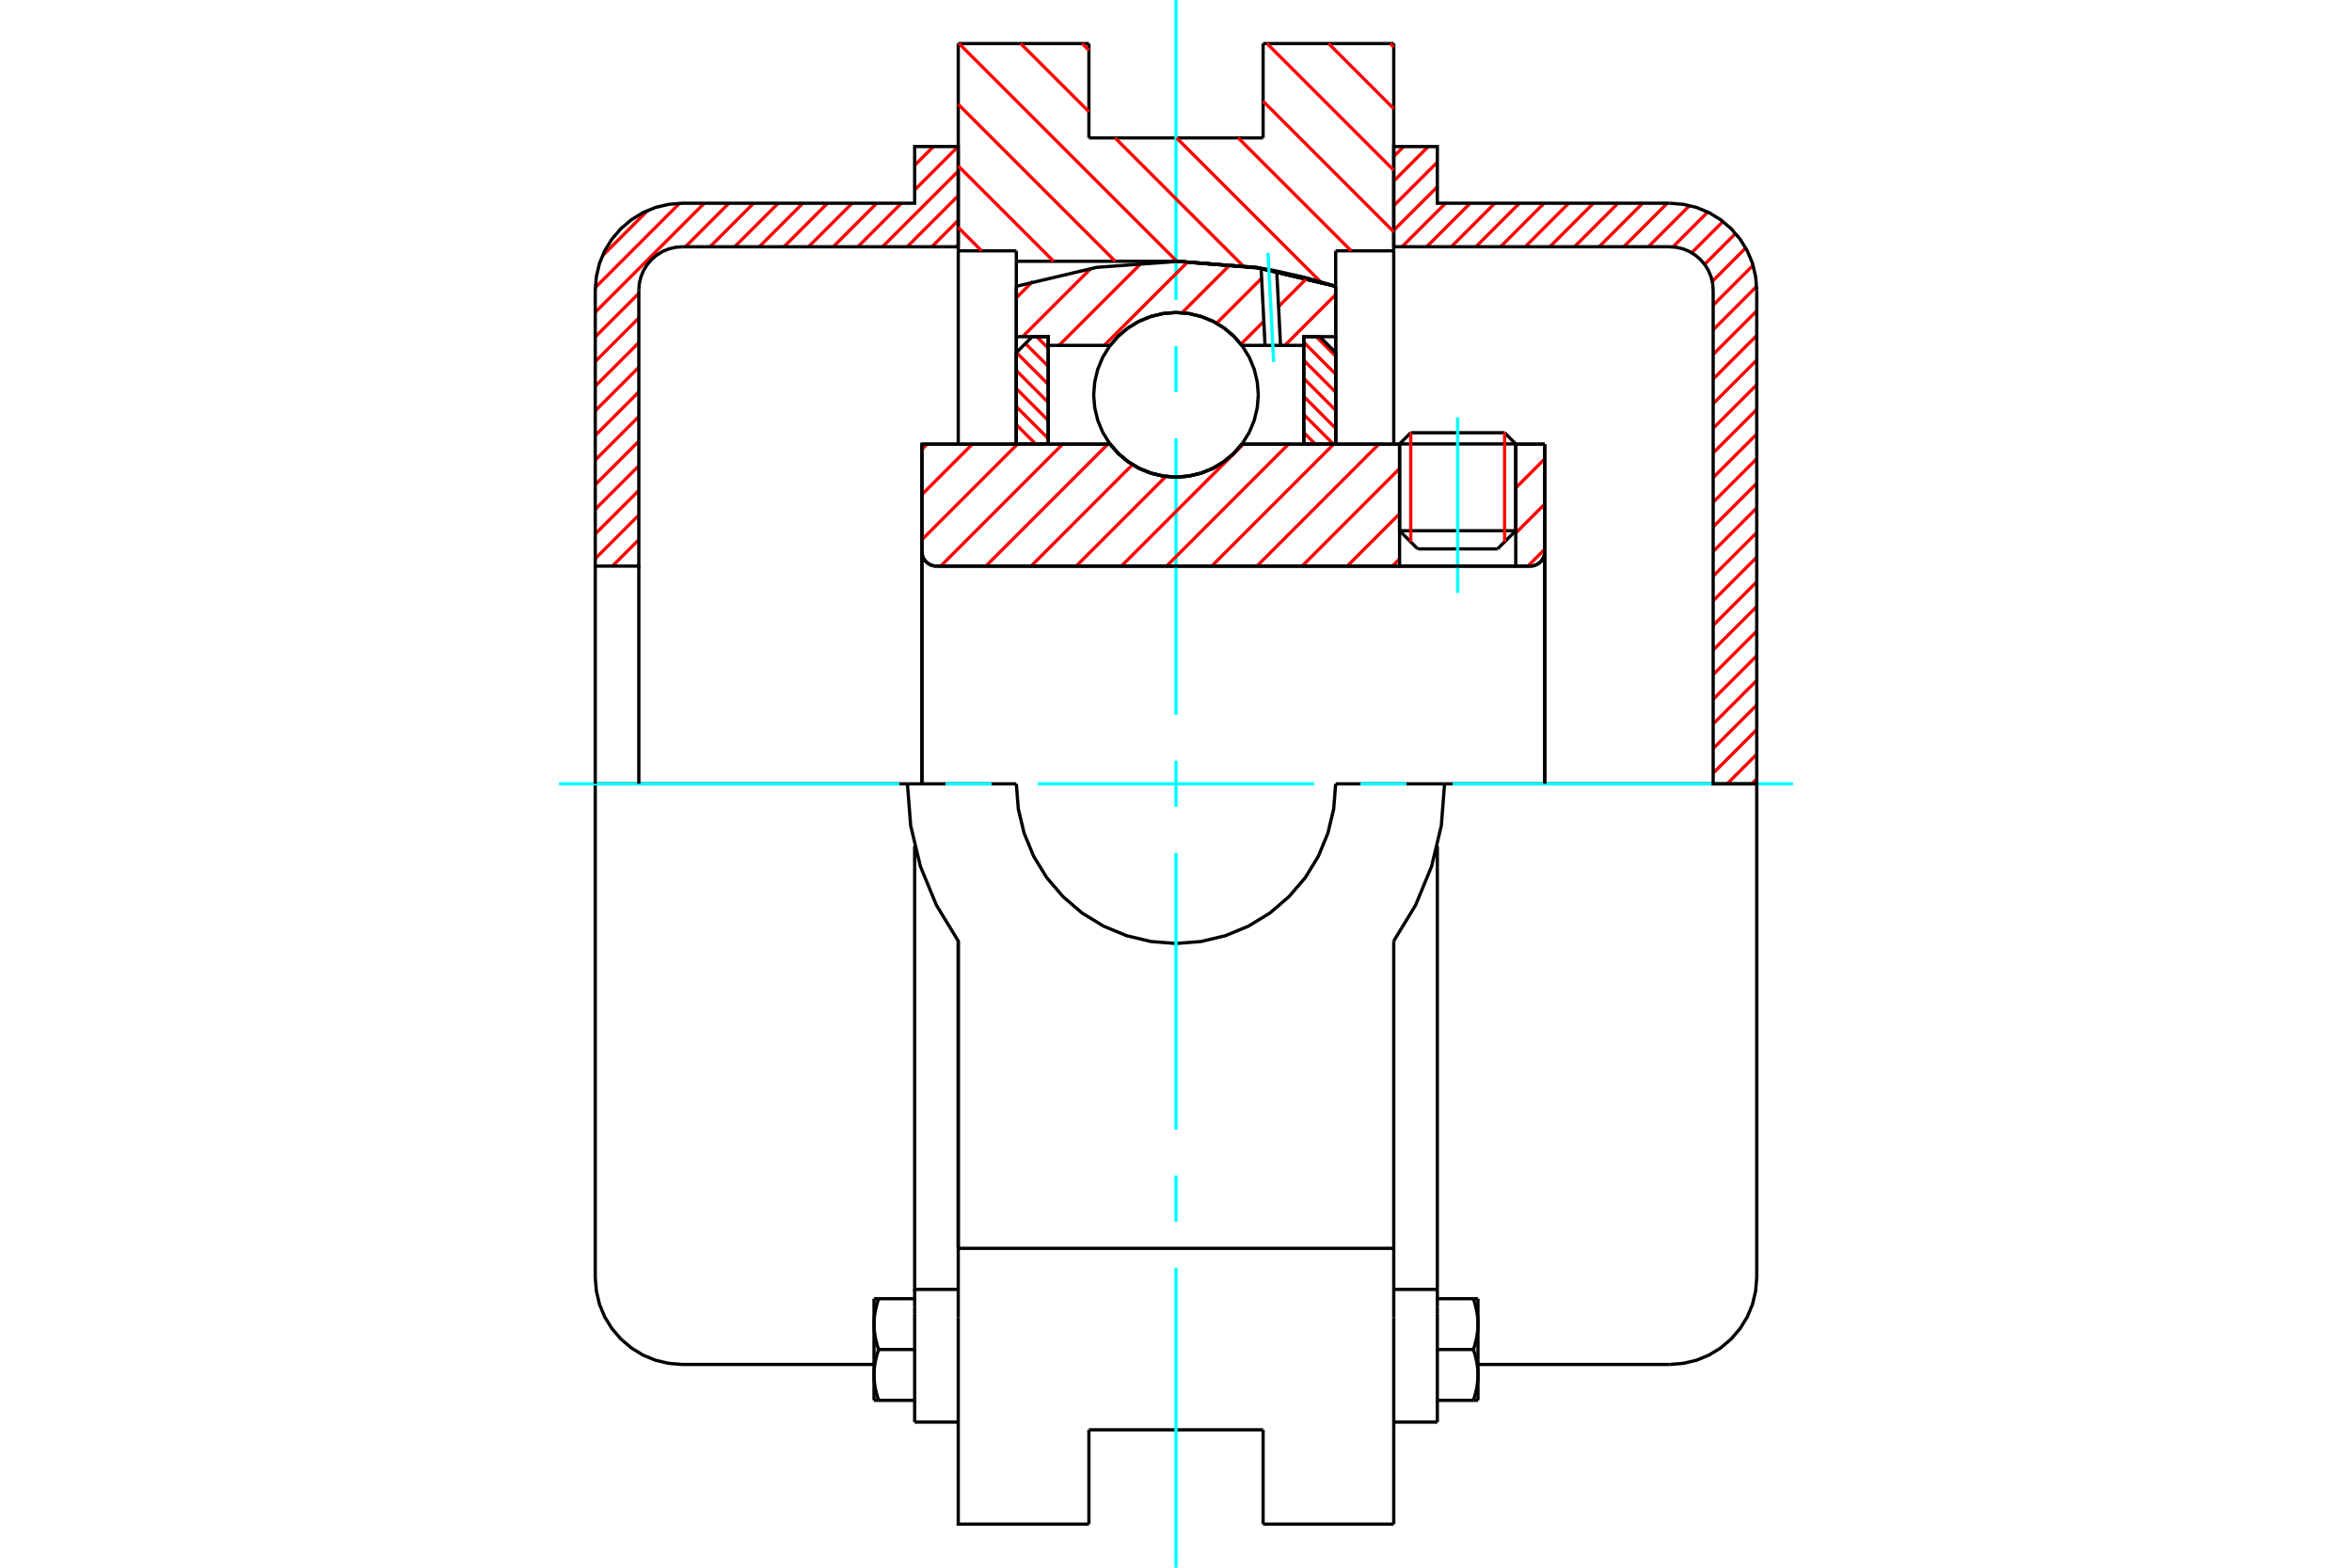 <?xml version="1.0" standalone="no"?>
<!DOCTYPE svg PUBLIC "-//W3C//DTD SVG 1.1//EN"
	"http://www.w3.org/Graphics/SVG/1.1/DTD/svg11.dtd">
<svg xmlns="http://www.w3.org/2000/svg" height="100%" width="100%" viewBox="0 0 36000 24000">
	<rect x="-1800" y="-1200" width="39600" height="26400" style="fill:#FFF"/>
	<g style="fill:none; fill-rule:evenodd" transform="matrix(1 0 0 1 0 0)">
		<g style="fill:none; stroke:#000; stroke-width:50; shape-rendering:geometricPrecision">
			<line x1="23200" y1="6796" x2="21422" y2="6796"/>
			<line x1="21593" y1="6625" x2="23030" y2="6625"/>
			<line x1="21422" y1="8125" x2="23200" y2="8125"/>
			<line x1="22922" y1="8403" x2="21700" y2="8403"/>
			<polyline points="23422,8667 23457,8664 23491,8656 23523,8642 23553,8624 23579,8602 23602,8575 23620,8545 23634,8513 23642,8479 23644,8444"/>
			<line x1="23644" y1="6800" x2="23644" y2="8444"/>
			<line x1="23200" y1="6800" x2="23644" y2="6800"/>
			<line x1="19008" y1="6800" x2="21422" y2="6800"/>
			<polyline points="16992,6800 17120,6946 17270,7071 17437,7171 17617,7244 17806,7289 18000,7304 18194,7289 18383,7244 18563,7171 18730,7071 18880,6946 19008,6800"/>
			<line x1="14111" y1="6800" x2="16992" y2="6800"/>
			<line x1="14111" y1="8444" x2="14111" y2="6800"/>
			<polyline points="14111,8444 14114,8479 14122,8513 14135,8545 14154,8575 14176,8602 14203,8624 14232,8642 14265,8656 14299,8664 14333,8667"/>
			<line x1="23422" y1="8667" x2="14333" y2="8667"/>
			<line x1="23644" y1="8444" x2="23644" y2="12000"/>
			<line x1="14111" y1="8444" x2="14111" y2="12000"/>
			<line x1="21593" y1="6625" x2="21422" y2="6796"/>
			<line x1="23200" y1="6796" x2="23030" y2="6625"/>
			<line x1="22922" y1="8403" x2="23200" y2="8125"/>
			<line x1="21422" y1="8125" x2="21700" y2="8403"/>
			<line x1="21422" y1="6796" x2="21422" y2="8125"/>
			<line x1="23200" y1="8125" x2="23200" y2="6796"/>
			<line x1="21333" y1="667" x2="21333" y2="3840"/>
			<line x1="19333" y1="667" x2="21333" y2="667"/>
			<line x1="19333" y1="2111" x2="19333" y2="667"/>
			<line x1="16667" y1="2111" x2="19333" y2="2111"/>
			<line x1="16667" y1="667" x2="16667" y2="2111"/>
			<line x1="14667" y1="667" x2="16667" y2="667"/>
			<line x1="14667" y1="3840" x2="14667" y2="667"/>
			<line x1="15556" y1="3840" x2="14667" y2="3840"/>
			<line x1="15556" y1="4000" x2="15556" y2="3840"/>
			<line x1="18000" y1="4000" x2="15556" y2="4000"/>
			<polyline points="20444,4383 19237,4096 18000,4000"/>
			<line x1="20444" y1="3840" x2="20444" y2="4383"/>
			<line x1="21333" y1="3840" x2="20444" y2="3840"/>
			<line x1="22111" y1="12000" x2="20444" y2="12000"/>
			<line x1="15556" y1="12000" x2="13889" y2="12000"/>
			<polyline points="15556,12000 15586,12382 15675,12755 15822,13110 16022,13437 16272,13728 16563,13978 16890,14178 17245,14325 17618,14414 18000,14444 18382,14414 18755,14325 19110,14178 19437,13978 19728,13728 19978,13437 20178,13110 20325,12755 20414,12382 20444,12000"/>
			<polyline points="13889,12000 13939,12640 14088,13264 14333,13858 14667,14406 14667,19111"/>
			<line x1="21333" y1="19111" x2="14667" y2="19111"/>
			<line x1="21333" y1="14406" x2="21333" y2="19111"/>
			<polyline points="21333,14406 21667,13858 21912,13264 22061,12640 22111,12000"/>
			<line x1="21333" y1="20167" x2="21333" y2="19111"/>
			<line x1="21333" y1="22622" x2="21333" y2="20167"/>
			<line x1="21333" y1="23333" x2="21333" y2="22622"/>
			<line x1="21333" y1="3840" x2="21333" y2="6800"/>
			<line x1="20444" y1="4383" x2="20444" y2="6800"/>
			<line x1="15556" y1="6800" x2="15556" y2="4000"/>
			<line x1="14667" y1="6800" x2="14667" y2="3840"/>
			<line x1="16667" y1="22622" x2="16667" y2="21889"/>
			<line x1="16667" y1="23333" x2="16667" y2="22622"/>
			<line x1="16667" y1="21889" x2="19333" y2="21889"/>
			<line x1="19333" y1="22622" x2="19333" y2="23333"/>
			<line x1="19333" y1="21889" x2="19333" y2="22622"/>
			<line x1="14667" y1="20167" x2="14667" y2="22622"/>
			<line x1="19333" y1="23333" x2="21333" y2="23333"/>
			<polyline points="14667,22622 14667,23333 16667,23333"/>
			<line x1="14667" y1="20167" x2="14667" y2="19111"/>
			<polyline points="20444,4383 19237,4096 18000,4000"/>
			<line x1="14000" y1="20105" x2="14000" y2="21771"/>
			<line x1="14000" y1="20006" x2="14000" y2="20105"/>
			<line x1="14000" y1="19740" x2="14000" y2="20006"/>
			<polyline points="14000,12953 14000,19740 14667,19740"/>
			<polyline points="13378,21049 13378,21060 13378,21071 13378,21081 13379,21092 13379,21102 13380,21113 13381,21124 13381,21134 13382,21145 13383,21156 13385,21166 13386,21177 13387,21188 13389,21199 13390,21209 13392,21220 13394,21231 13396,21242 13398,21253 13400,21264 13402,21275 13405,21286 13407,21297 13410,21309 13413,21320 13416,21331 13419,21343 13422,21354 13425,21366 13428,21378 13432,21390 13436,21401 13439,21414 13443,21426 13447,21438"/>
			<line x1="13378" y1="21438" x2="13378" y2="21049"/>
			<line x1="13447" y1="21438" x2="13378" y2="21438"/>
			<polyline points="13378,20271 13378,20282 13378,20293 13378,20303 13379,20314 13379,20325 13380,20335 13381,20346 13381,20357 13382,20367 13383,20378 13385,20389 13386,20399 13387,20410 13389,20421 13390,20432 13392,20442 13394,20453 13396,20464 13398,20475 13400,20486 13402,20497 13405,20508 13407,20519 13410,20531 13413,20542 13416,20553 13419,20565 13422,20576 13425,20588 13428,20600 13432,20612 13436,20624 13439,20636 13443,20648 13447,20660"/>
			<line x1="13378" y1="21049" x2="13378" y2="20271"/>
			<polyline points="13447,20660 13443,20673 13439,20685 13436,20697 13432,20709 13428,20721 13425,20732 13422,20744 13419,20756 13416,20767 13413,20778 13410,20790 13407,20801 13405,20812 13402,20823 13400,20834 13398,20845 13396,20856 13394,20867 13392,20878 13390,20889 13389,20900 13387,20910 13386,20921 13385,20932 13383,20943 13382,20953 13381,20964 13381,20975 13380,20985 13379,20996 13379,21006 13378,21017 13378,21028 13378,21038 13378,21049"/>
			<line x1="13378" y1="19882" x2="13447" y2="19882"/>
			<line x1="13378" y1="20271" x2="13378" y2="19882"/>
			<polyline points="13447,19882 13443,19895 13439,19907 13436,19919 13432,19931 13428,19943 13425,19955 13422,19966 13419,19978 13416,19989 13413,20001 13410,20012 13407,20023 13405,20034 13402,20046 13400,20057 13398,20068 13396,20079 13394,20089 13392,20100 13390,20111 13389,20122 13387,20133 13386,20143 13385,20154 13383,20165 13382,20175 13381,20186 13381,20197 13380,20207 13379,20218 13379,20229 13378,20239 13378,20250 13378,20261 13378,20271"/>
			<line x1="14000" y1="20660" x2="13447" y2="20660"/>
			<line x1="14000" y1="19882" x2="13447" y2="19882"/>
			<line x1="14000" y1="21438" x2="13447" y2="21438"/>
			<line x1="10444" y1="12000" x2="9111" y2="12000"/>
			<line x1="13889" y1="12000" x2="10444" y2="12000"/>
			<line x1="9111" y1="12000" x2="9111" y2="19556"/>
			<line x1="14667" y1="14406" x2="14667" y2="19111"/>
			<line x1="14000" y1="21771" x2="14667" y2="21771"/>
			<polyline points="9111,19556 9128,19764 9176,19968 9256,20161 9366,20339 9502,20498 9661,20634 9839,20744 10032,20824 10236,20872 10444,20889 13378,20889"/>
			<line x1="21333" y1="19740" x2="22000" y2="19740"/>
			<line x1="22000" y1="20006" x2="22000" y2="19740"/>
			<line x1="22000" y1="20105" x2="22000" y2="20006"/>
			<line x1="22000" y1="21771" x2="22000" y2="20105"/>
			<line x1="22000" y1="19740" x2="22000" y2="12953"/>
			<line x1="22553" y1="19882" x2="22622" y2="19882"/>
			<polyline points="22622,20271 22622,20261 22622,20250 22622,20239 22621,20229 22621,20218 22620,20207 22619,20197 22619,20186 22618,20175 22617,20165 22615,20154 22614,20143 22613,20133 22611,20122 22610,20111 22608,20100 22606,20089 22604,20079 22602,20068 22600,20057 22598,20046 22595,20034 22593,20023 22590,20012 22587,20001 22584,19989 22581,19978 22578,19966 22575,19955 22572,19943 22568,19931 22564,19919 22561,19907 22557,19895 22553,19882"/>
			<line x1="22622" y1="19882" x2="22622" y2="20271"/>
			<polyline points="22622,21049 22622,21038 22622,21028 22622,21017 22621,21006 22621,20996 22620,20985 22619,20975 22619,20964 22618,20953 22617,20943 22615,20932 22614,20921 22613,20910 22611,20900 22610,20889 22608,20878 22606,20867 22604,20856 22602,20845 22600,20834 22598,20823 22595,20812 22593,20801 22590,20790 22587,20778 22584,20767 22581,20756 22578,20744 22575,20732 22572,20721 22568,20709 22564,20697 22561,20685 22557,20673 22553,20660"/>
			<line x1="22622" y1="20271" x2="22622" y2="21049"/>
			<polyline points="22553,20660 22557,20648 22561,20636 22564,20624 22568,20612 22572,20600 22575,20588 22578,20576 22581,20565 22584,20553 22587,20542 22590,20531 22593,20519 22595,20508 22598,20497 22600,20486 22602,20475 22604,20464 22606,20453 22608,20442 22610,20432 22611,20421 22613,20410 22614,20399 22615,20389 22617,20378 22618,20367 22619,20357 22619,20346 22620,20335 22621,20325 22621,20314 22622,20303 22622,20293 22622,20282 22622,20271"/>
			<line x1="22622" y1="21438" x2="22553" y2="21438"/>
			<line x1="22622" y1="21049" x2="22622" y2="21438"/>
			<polyline points="22553,21438 22557,21426 22561,21414 22564,21401 22568,21390 22572,21378 22575,21366 22578,21354 22581,21343 22584,21331 22587,21320 22590,21309 22593,21297 22595,21286 22598,21275 22600,21264 22602,21253 22604,21242 22606,21231 22608,21220 22610,21209 22611,21199 22613,21188 22614,21177 22615,21166 22617,21156 22618,21145 22619,21134 22619,21124 22620,21113 22621,21102 22621,21092 22622,21081 22622,21071 22622,21060 22622,21049"/>
			<line x1="22000" y1="21438" x2="22553" y2="21438"/>
			<line x1="22000" y1="20660" x2="22553" y2="20660"/>
			<line x1="22000" y1="19882" x2="22553" y2="19882"/>
			<line x1="25556" y1="12000" x2="22111" y2="12000"/>
			<line x1="26889" y1="12000" x2="25556" y2="12000"/>
			<line x1="26889" y1="19556" x2="26889" y2="12000"/>
			<line x1="21333" y1="21771" x2="22000" y2="21771"/>
			<polyline points="25556,20889 25764,20872 25968,20824 26161,20744 26339,20634 26498,20498 26634,20339 26744,20161 26824,19968 26872,19764 26889,19556"/>
			<line x1="22622" y1="20889" x2="25556" y2="20889"/>
		</g>
		<g style="fill:none; stroke:#0FF; stroke-width:50; shape-rendering:geometricPrecision">
			<line x1="22311" y1="9077" x2="22311" y2="6389"/>
			<line x1="8556" y1="12000" x2="13767" y2="12000"/>
			<line x1="14472" y1="12000" x2="15178" y2="12000"/>
			<line x1="15883" y1="12000" x2="20117" y2="12000"/>
			<line x1="20822" y1="12000" x2="21528" y2="12000"/>
			<line x1="22233" y1="12000" x2="27444" y2="12000"/>
			<line x1="18000" y1="24000" x2="18000" y2="19408"/>
			<line x1="18000" y1="18703" x2="18000" y2="17997"/>
			<line x1="18000" y1="17292" x2="18000" y2="13058"/>
			<line x1="18000" y1="12353" x2="18000" y2="11647"/>
			<line x1="18000" y1="10942" x2="18000" y2="6708"/>
			<line x1="18000" y1="6003" x2="18000" y2="5297"/>
			<line x1="18000" y1="4592" x2="18000" y2="0"/>
		</g>
		<g style="fill:none; stroke:#F00; stroke-width:50; shape-rendering:geometricPrecision">
			<line x1="26889" y1="11924" x2="26813" y2="12000"/>
			<line x1="26889" y1="11547" x2="26436" y2="12000"/>
			<line x1="26889" y1="11170" x2="26222" y2="11837"/>
			<line x1="26889" y1="10793" x2="26222" y2="11460"/>
			<line x1="26889" y1="10416" x2="26222" y2="11083"/>
			<line x1="26889" y1="10039" x2="26222" y2="10705"/>
			<line x1="26889" y1="9662" x2="26222" y2="10328"/>
			<line x1="26889" y1="9285" x2="26222" y2="9951"/>
			<line x1="26889" y1="8907" x2="26222" y2="9574"/>
			<line x1="26889" y1="8530" x2="26222" y2="9197"/>
			<line x1="26889" y1="8153" x2="26222" y2="8820"/>
			<line x1="26889" y1="7776" x2="26222" y2="8443"/>
			<line x1="26889" y1="7399" x2="26222" y2="8066"/>
			<line x1="26889" y1="7022" x2="26222" y2="7689"/>
			<line x1="26889" y1="6645" x2="26222" y2="7311"/>
			<line x1="26889" y1="6268" x2="26222" y2="6934"/>
			<line x1="26889" y1="5890" x2="26222" y2="6557"/>
			<line x1="26889" y1="5513" x2="26222" y2="6180"/>
			<line x1="26889" y1="5136" x2="26222" y2="5803"/>
			<line x1="26889" y1="4759" x2="26222" y2="5426"/>
			<line x1="26887" y1="4384" x2="26222" y2="5049"/>
			<line x1="26832" y1="4062" x2="26222" y2="4672"/>
			<line x1="26720" y1="3796" x2="26208" y2="4309"/>
			<line x1="26565" y1="3574" x2="26091" y2="4048"/>
			<line x1="26372" y1="3391" x2="25893" y2="3870"/>
			<line x1="26139" y1="3246" x2="25605" y2="3780"/>
			<line x1="25861" y1="3147" x2="25230" y2="3778"/>
			<line x1="25520" y1="3111" x2="24853" y2="3778"/>
			<line x1="25143" y1="3111" x2="24476" y2="3778"/>
			<line x1="24766" y1="3111" x2="24099" y2="3778"/>
			<line x1="24389" y1="3111" x2="23722" y2="3778"/>
			<line x1="24011" y1="3111" x2="23345" y2="3778"/>
			<line x1="23634" y1="3111" x2="22968" y2="3778"/>
			<line x1="23257" y1="3111" x2="22590" y2="3778"/>
			<line x1="22880" y1="3111" x2="22213" y2="3778"/>
			<line x1="22503" y1="3111" x2="21836" y2="3778"/>
			<line x1="22126" y1="3111" x2="21459" y2="3778"/>
			<line x1="22000" y1="2860" x2="21333" y2="3526"/>
			<line x1="22000" y1="2483" x2="21333" y2="3149"/>
			<line x1="21861" y1="2244" x2="21333" y2="2772"/>
			<line x1="21484" y1="2244" x2="21333" y2="2395"/>
		</g>
		<g style="fill:none; stroke:#000; stroke-width:50; shape-rendering:geometricPrecision">
			<polyline points="21333,3778 21333,2244 22000,2244 22000,3111 25556,3111"/>
			<polyline points="26889,4444 26872,4236 26824,4032 26744,3839 26634,3661 26498,3502 26339,3366 26161,3256 25968,3176 25764,3128 25556,3111"/>
			<polyline points="26889,4444 26889,12000 26222,12000 26222,4444 26214,4340 26190,4238 26150,4142 26095,4053 26027,3973 25947,3905 25858,3850 25762,3810 25660,3786 25556,3778 21333,3778"/>
		</g>
		<g style="fill:none; stroke:#F00; stroke-width:50; shape-rendering:geometricPrecision">
			<line x1="14667" y1="3750" x2="14639" y2="3778"/>
			<line x1="9778" y1="8639" x2="9750" y2="8667"/>
			<line x1="14667" y1="3373" x2="14262" y2="3778"/>
			<line x1="9778" y1="8262" x2="9373" y2="8667"/>
			<line x1="14667" y1="2996" x2="13885" y2="3778"/>
			<line x1="9778" y1="7885" x2="9111" y2="8552"/>
			<line x1="14667" y1="2619" x2="13508" y2="3778"/>
			<line x1="9778" y1="7508" x2="9111" y2="8174"/>
			<line x1="14664" y1="2244" x2="14000" y2="2908"/>
			<line x1="13797" y1="3111" x2="13131" y2="3778"/>
			<line x1="9778" y1="7131" x2="9111" y2="7797"/>
			<line x1="14287" y1="2244" x2="14000" y2="2531"/>
			<line x1="13420" y1="3111" x2="12754" y2="3778"/>
			<line x1="9778" y1="6754" x2="9111" y2="7420"/>
			<line x1="13043" y1="3111" x2="12376" y2="3778"/>
			<line x1="9778" y1="6376" x2="9111" y2="7043"/>
			<line x1="12666" y1="3111" x2="11999" y2="3778"/>
			<line x1="9778" y1="5999" x2="9111" y2="6666"/>
			<line x1="12289" y1="3111" x2="11622" y2="3778"/>
			<line x1="9778" y1="5622" x2="9111" y2="6289"/>
			<line x1="11912" y1="3111" x2="11245" y2="3778"/>
			<line x1="9778" y1="5245" x2="9111" y2="5912"/>
			<line x1="11535" y1="3111" x2="10868" y2="3778"/>
			<line x1="9778" y1="4868" x2="9111" y2="5535"/>
			<line x1="11157" y1="3111" x2="10491" y2="3778"/>
			<line x1="9778" y1="4491" x2="9111" y2="5157"/>
			<line x1="10780" y1="3111" x2="9111" y2="4780"/>
			<line x1="10402" y1="3112" x2="9112" y2="4402"/>
			<line x1="9916" y1="3221" x2="9221" y2="3916"/>
		</g>
		<g style="fill:none; stroke:#000; stroke-width:50; shape-rendering:geometricPrecision">
			<polyline points="14667,3778 14667,2244 14000,2244 14000,3111 10444,3111 10236,3128 10032,3176 9839,3256 9661,3366 9502,3502 9366,3661 9256,3839 9176,4032 9128,4236 9111,4444 9111,8667 9778,8667 9778,4444"/>
			<polyline points="10444,3778 10340,3786 10238,3810 10142,3850 10053,3905 9973,3973 9905,4053 9850,4142 9810,4238 9786,4340 9778,4444"/>
			<line x1="10444" y1="3778" x2="14667" y2="3778"/>
			<line x1="9111" y1="12000" x2="9111" y2="8667"/>
			<line x1="9778" y1="8667" x2="9778" y2="12000"/>
		</g>
		<g style="fill:none; stroke:#F00; stroke-width:50; shape-rendering:geometricPrecision">
			<line x1="21279" y1="667" x2="21333" y2="721"/>
			<line x1="20336" y1="667" x2="21333" y2="1664"/>
			<line x1="19393" y1="667" x2="21333" y2="2607"/>
			<line x1="19333" y1="1549" x2="21333" y2="3549"/>
			<line x1="18952" y1="2111" x2="20681" y2="3840"/>
			<line x1="16565" y1="667" x2="16667" y2="768"/>
			<line x1="18009" y1="2111" x2="20215" y2="4317"/>
			<line x1="15622" y1="667" x2="16667" y2="1711"/>
			<line x1="17067" y1="2111" x2="19022" y2="4067"/>
			<line x1="14679" y1="667" x2="18013" y2="4000"/>
			<line x1="14667" y1="1597" x2="17070" y2="4000"/>
			<line x1="14667" y1="2540" x2="16127" y2="4000"/>
			<line x1="14667" y1="3482" x2="15024" y2="3840"/>
		</g>
		<g style="fill:none; stroke:#000; stroke-width:50; shape-rendering:geometricPrecision">
			<polyline points="20444,4383 19237,4096 18000,4000"/>
		</g>
		<g style="fill:none; stroke:#F00; stroke-width:50; shape-rendering:geometricPrecision">
			<line x1="23030" y1="6625" x2="23030" y2="8296"/>
			<line x1="21593" y1="8296" x2="21593" y2="6625"/>
			<line x1="15556" y1="6778" x2="15577" y2="6800"/>
			<line x1="15556" y1="6502" x2="15854" y2="6800"/>
			<line x1="15556" y1="6225" x2="16044" y2="6714"/>
			<line x1="15556" y1="5949" x2="16044" y2="6437"/>
			<line x1="15556" y1="5672" x2="16044" y2="6161"/>
			<line x1="15557" y1="5397" x2="16044" y2="5884"/>
			<line x1="15695" y1="5259" x2="16044" y2="5608"/>
			<line x1="15867" y1="5154" x2="16044" y2="5331"/>
		</g>
		<g style="fill:none; stroke:#000; stroke-width:50; shape-rendering:geometricPrecision">
			<polyline points="16044,6800 16044,5154 15800,5154 15556,5398 15556,6800 16044,6800"/>
		</g>
		<g style="fill:none; stroke:#F00; stroke-width:50; shape-rendering:geometricPrecision">
			<line x1="20146" y1="5154" x2="20444" y2="5452"/>
			<line x1="19956" y1="5240" x2="20444" y2="5729"/>
			<line x1="19956" y1="5516" x2="20444" y2="6005"/>
			<line x1="19956" y1="5793" x2="20444" y2="6282"/>
			<line x1="19956" y1="6069" x2="20444" y2="6558"/>
			<line x1="19956" y1="6346" x2="20410" y2="6800"/>
			<line x1="19956" y1="6622" x2="20133" y2="6800"/>
		</g>
		<g style="fill:none; stroke:#000; stroke-width:50; shape-rendering:geometricPrecision">
			<polyline points="19956,6800 19956,5154 20200,5154 20444,5398 20444,6800 19956,6800"/>
			<polyline points="19260,6044 19244,5847 19198,5655 19123,5472 19019,5303 18891,5153 18741,5025 18572,4921 18389,4846 18197,4800 18000,4784 17803,4800 17611,4846 17428,4921 17259,5025 17109,5153 16981,5303 16877,5472 16802,5655 16756,5847 16740,6044 16756,6241 16802,6433 16877,6616 16981,6785 17109,6935 17259,7063 17428,7167 17611,7242 17803,7288 18000,7304 18197,7288 18389,7242 18572,7167 18741,7063 18891,6935 19019,6785 19123,6616 19198,6433 19244,6241 19260,6044"/>
		</g>
		<g style="fill:none; stroke:#F00; stroke-width:50; shape-rendering:geometricPrecision">
			<line x1="20444" y1="4510" x2="19666" y2="5288"/>
			<line x1="20006" y1="4257" x2="19570" y2="4693"/>
			<line x1="19344" y1="4919" x2="18993" y2="5270"/>
			<line x1="19310" y1="4261" x2="18622" y2="4949"/>
			<line x1="18836" y1="4045" x2="18092" y2="4788"/>
			<line x1="18184" y1="4005" x2="16901" y2="5288"/>
			<line x1="17477" y1="4021" x2="16209" y2="5288"/>
			<line x1="16697" y1="4110" x2="15652" y2="5154"/>
			<line x1="15809" y1="4306" x2="15556" y2="4559"/>
		</g>
		<g style="fill:none; stroke:#000; stroke-width:50; shape-rendering:geometricPrecision">
			<polyline points="15556,6800 15556,5154 15556,4383"/>
			<polyline points="19303,4107 18044,4000 16785,4093 15556,4383"/>
			<polyline points="19542,4150 19422,4127 19303,4107"/>
			<polyline points="20444,4383 19997,4253 19542,4150"/>
			<polyline points="20444,4383 20444,5154 19956,5154 19956,5288 19956,6800"/>
			<polyline points="19956,5288 19600,5288 19363,5288 19008,5288 18880,5142 18730,5017 18563,4917 18383,4844 18194,4799 18000,4784 17806,4799 17617,4844 17437,4917 17270,5017 17120,5142 16992,5288 16044,5288 16044,6800"/>
			<polyline points="16044,5288 16044,5154 15556,5154"/>
			<line x1="20444" y1="5154" x2="20444" y2="6800"/>
		</g>
		<g style="fill:none; stroke:#0FF; stroke-width:50; shape-rendering:geometricPrecision">
			<line x1="19495" y1="5543" x2="19409" y2="3872"/>
		</g>
		<g style="fill:none; stroke:#000; stroke-width:50; shape-rendering:geometricPrecision">
			<line x1="19363" y1="5288" x2="19303" y2="4107"/>
			<line x1="19600" y1="5288" x2="19542" y2="4150"/>
		</g>
		<g style="fill:none; stroke:#F00; stroke-width:50; shape-rendering:geometricPrecision">
			<line x1="23644" y1="8408" x2="23386" y2="8667"/>
			<line x1="23644" y1="7717" x2="23200" y2="8161"/>
			<line x1="23644" y1="7025" x2="23200" y2="7470"/>
			<line x1="21422" y1="8556" x2="21312" y2="8667"/>
			<line x1="21422" y1="7865" x2="20620" y2="8667"/>
			<line x1="21422" y1="7173" x2="19929" y2="8667"/>
			<line x1="21104" y1="6800" x2="19238" y2="8667"/>
			<line x1="20413" y1="6800" x2="18546" y2="8667"/>
			<line x1="19721" y1="6800" x2="17855" y2="8667"/>
			<line x1="19030" y1="6800" x2="17163" y2="8667"/>
			<line x1="17845" y1="7294" x2="16472" y2="8667"/>
			<line x1="17334" y1="7113" x2="15781" y2="8667"/>
			<line x1="16956" y1="6800" x2="15089" y2="8667"/>
			<line x1="16264" y1="6800" x2="14398" y2="8667"/>
			<line x1="15573" y1="6800" x2="14111" y2="8262"/>
			<line x1="14882" y1="6800" x2="14111" y2="7571"/>
			<line x1="14190" y1="6800" x2="14111" y2="6879"/>
		</g>
		<g style="fill:none; stroke:#000; stroke-width:50; shape-rendering:geometricPrecision">
			<line x1="23644" y1="12000" x2="23644" y2="6800"/>
			<polyline points="23422,8667 23457,8664 23491,8656 23523,8642 23553,8624 23579,8602 23602,8575 23620,8545 23634,8513 23642,8479 23644,8444"/>
			<polyline points="23422,8667 23200,8667 23200,6800"/>
			<polyline points="23200,8667 21422,8667 21422,6800"/>
			<line x1="21422" y1="8667" x2="14333" y2="8667"/>
			<polyline points="14111,8444 14114,8479 14122,8513 14135,8545 14154,8575 14176,8602 14203,8624 14232,8642 14265,8656 14299,8664 14333,8667"/>
			<polyline points="14111,8444 14111,6800 14600,6800 16992,6800 17120,6946 17270,7071 17437,7171 17617,7244 17806,7289 18000,7304 18194,7289 18383,7244 18563,7171 18730,7071 18880,6946 19008,6800 21422,6800"/>
			<line x1="23200" y1="6800" x2="23644" y2="6800"/>
			<line x1="14111" y1="12000" x2="14111" y2="8444"/>
		</g>
	</g>
</svg>
